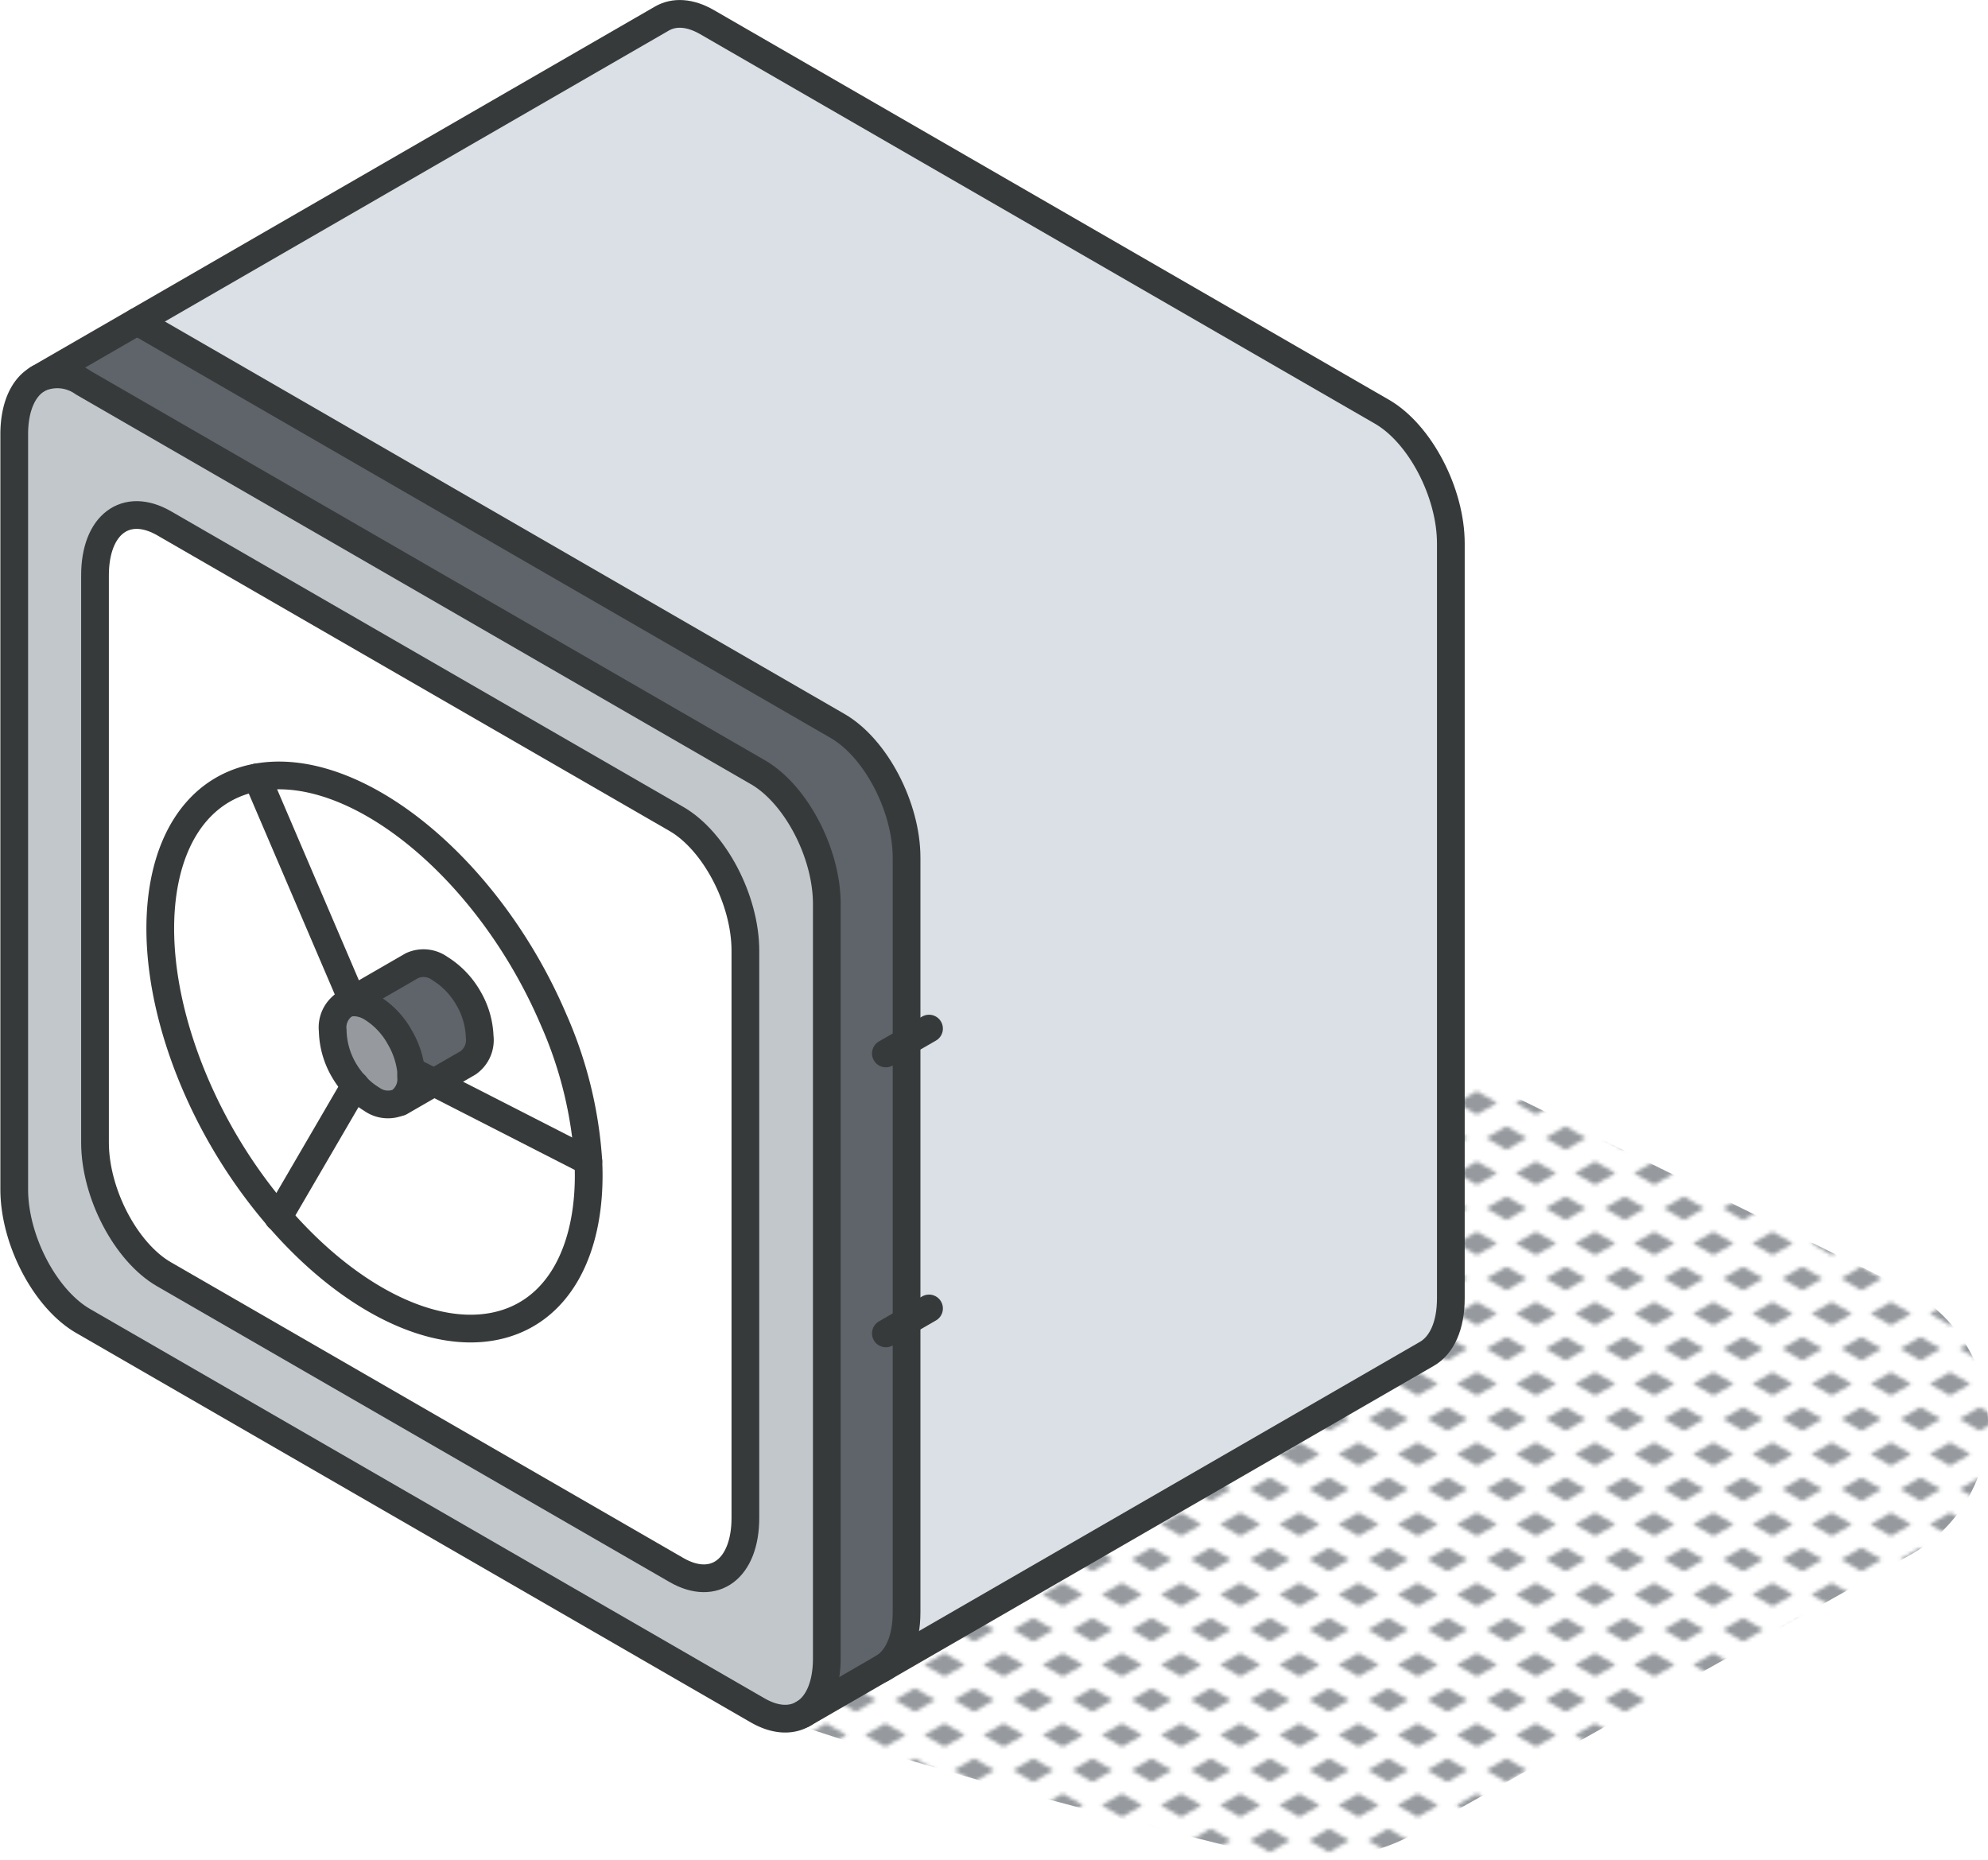 <svg xmlns="http://www.w3.org/2000/svg" xmlns:xlink="http://www.w3.org/1999/xlink" viewBox="0 0 215.1 201.23"><defs><style>.cls-1,.cls-8{fill:none;}.cls-2{fill:#969a9e;}.cls-3{fill:url(#New_Pattern_Swatch_3);}.cls-4{fill:#dae0e5;}.cls-5{fill:#5f646b;}.cls-6{fill:#c2c7cc;}.cls-7{fill:#fff;}.cls-8{stroke:#373a3a;stroke-linecap:round;stroke-linejoin:round;stroke-width:3px;}</style><pattern id="New_Pattern_Swatch_3" data-name="New Pattern Swatch 3" width="16" height="19" patternTransform="translate(9.39 -6.07) scale(0.4)" patternUnits="userSpaceOnUse" viewBox="0 0 16 19"><rect class="cls-1" width="16" height="19"/><polygon class="cls-2" points="16 22.18 10.5 19 16 15.82 21.5 19 16 22.18"/><polygon class="cls-2" points="8 12.68 2.5 9.5 8 6.33 13.5 9.5 8 12.68"/><polygon class="cls-2" points="0 22.18 -5.5 19 0 15.82 5.5 19 0 22.18"/><polygon class="cls-2" points="16 3.18 10.5 0 16 -3.17 21.5 0 16 3.18"/><polygon class="cls-2" points="0 3.18 -5.5 0 0 -3.17 5.5 0 0 3.18"/></pattern></defs><g id="Layer_2" data-name="Layer 2"><g id="icons_design" data-name="icons design"><path class="cls-3" d="M85.06,186.19c14.3,5,38,11.13,51.05,14.35a23.8,23.8,0,0,0,17.39-2.37l53.3-30a16.3,16.3,0,0,0-.81-28.83l-65.64-32.24Z"/><path class="cls-4" d="M98.09,143V92.8c0-5.49-3.34-11.87-7.46-14.25L14.85,34.79,71.63,2c1.31-.75,3-.68,4.88.4l73,42.15c4.12,2.38,7.45,8.76,7.45,14.25v81.65c0,3-1,5.11-2.57,6l-59,34.08c1.66-.87,2.72-3,2.72-6.11Z"/><path class="cls-5" d="M98.09,112.69v61.76c0,3.09-1.06,5.24-2.72,6.11l-8.52,4.91c1.58-.9,2.58-3,2.58-6V97.8c0-5.49-3.34-11.87-7.46-14.25L9,41.4a4.83,4.83,0,0,0-4.76-.46l10.65-6.15L90.63,78.55c4.12,2.38,7.46,8.76,7.46,14.25Z"/><path class="cls-6" d="M89.43,97.8v81.65c0,3-1,5.12-2.58,6-1.31.76-3,.69-4.88-.38L9,142.93c-4.12-2.38-7.46-8.76-7.46-14.25V47c0-3,1-5.12,2.58-6l.12-.07A4.83,4.83,0,0,1,9,41.4L82,83.55C86.09,85.93,89.43,92.31,89.43,97.8Zm-8.78,66.44V102.87c0-5.49-3.34-11.87-7.46-14.25l-55.45-32c-4.12-2.38-7.46.15-7.46,5.64v61.36c0,5.49,3.34,11.87,7.46,14.25l55.45,32C77.31,172.25,80.65,169.73,80.65,164.24Z"/><path class="cls-7" d="M80.65,102.87v61.37c0,5.49-3.34,8-7.46,5.63l-55.45-32c-4.12-2.38-7.46-8.76-7.46-14.25V62.25c0-5.49,3.34-8,7.46-5.64l55.45,32C77.31,91,80.65,97.38,80.65,102.87ZM53.24,143.54c7.17-1.29,10.88-8.4,10.42-17.89a45,45,0,0,0-3.76-15.32c-7-16.41-21.4-28.15-32.1-26.22s-13.68,16.81-6.65,33.22a55.73,55.73,0,0,0,9,14.39C37.25,140,46.07,144.84,53.24,143.54Z"/><path class="cls-7" d="M63.66,125.65c.46,9.49-3.25,16.6-10.42,17.89s-16-3.54-23.14-11.82l8.34-14.31a7.4,7.4,0,0,0,1.82,1.52,3,3,0,0,0,3,.3L47,117.11Z"/><path class="cls-7" d="M63.66,125.65,47,117.11,50.64,115a3,3,0,0,0,1.26-2.78A8.83,8.83,0,0,0,50.68,108a9,9,0,0,0-3.07-3.26,3,3,0,0,0-3-.3l-6.46,3.73L27.8,84.11c10.7-1.93,25.07,9.81,32.1,26.22A45,45,0,0,1,63.66,125.65Z"/><path class="cls-5" d="M50.68,108a8.83,8.83,0,0,1,1.22,4.17A3,3,0,0,1,50.64,115L47,117.11l-2.44-1.24a9.24,9.24,0,0,0-1.19-3.58A8.72,8.72,0,0,0,40.26,109a3.84,3.84,0,0,0-2-.58l-.1-.24,6.46-3.73a3,3,0,0,1,3,.3A9,9,0,0,1,50.68,108Z"/><path class="cls-7" d="M47,117.11l-3.67,2.12a3,3,0,0,0,1.26-2.77c0-.19,0-.39,0-.59Z"/><path class="cls-2" d="M44.52,115.87c0,.2,0,.4,0,.59a3,3,0,0,1-1.26,2.77,3,3,0,0,1-3-.3,7.83,7.83,0,0,1-1.82-1.52,9.75,9.75,0,0,1-1.22-1.68A8.81,8.81,0,0,1,36,111.51a3,3,0,0,1,1.25-2.78,2.11,2.11,0,0,1,1-.28,3.84,3.84,0,0,1,2,.58,8.72,8.72,0,0,1,3.07,3.26A9.24,9.24,0,0,1,44.52,115.87Z"/><path class="cls-7" d="M38.44,117.41,30.1,131.72a55.73,55.73,0,0,1-9-14.39c-7-16.41-4-31.28,6.65-33.22l10.32,24.1-.9.52A3,3,0,0,0,36,111.51a8.81,8.81,0,0,0,1.25,4.22A9.38,9.38,0,0,0,38.44,117.41Z"/><path class="cls-7" d="M38.12,108.21l.1.24a2.11,2.11,0,0,0-1,.28Z"/><path class="cls-8" d="M14.85,34.79,90.63,78.55c4.12,2.38,7.46,8.76,7.46,14.25v81.65c0,3.09-1.06,5.24-2.72,6.11"/><path class="cls-8" d="M4.2,40.94A4.83,4.83,0,0,1,9,41.4L82,83.55c4.12,2.38,7.46,8.76,7.46,14.25v81.65c0,3-1,5.12-2.58,6-1.31.76-3,.69-4.88-.38L9,142.93c-4.12-2.38-7.46-8.76-7.46-14.25V47c0-3,1-5.12,2.58-6"/><path class="cls-8" d="M73.19,169.87l-55.45-32c-4.12-2.38-7.46-8.76-7.46-14.25V62.25c0-5.49,3.34-8,7.46-5.64l55.45,32c4.12,2.38,7.46,8.76,7.46,14.25v61.37C80.65,169.73,77.31,172.25,73.19,169.87Z"/><path class="cls-8" d="M63.66,125.65a45,45,0,0,0-3.76-15.32c-7-16.41-21.4-28.16-32.1-26.22s-13.68,16.81-6.65,33.22a55.73,55.73,0,0,0,9,14.39c7.15,8.27,16,13.12,23.14,11.82S64.11,135.14,63.66,125.65Z"/><line class="cls-8" x1="38.22" y1="108.45" x2="27.8" y2="84.11"/><line class="cls-8" x1="38.44" y1="117.41" x2="30.1" y2="131.72"/><line class="cls-8" x1="44.52" y1="115.87" x2="63.66" y2="125.65"/><path class="cls-8" d="M86.85,185.47l67.56-39c1.57-.92,2.57-3,2.57-6V58.8c0-5.49-3.33-11.87-7.45-14.25L76.51,2.4c-1.86-1.08-3.57-1.15-4.88-.4L4.08,41"/><line class="cls-8" x1="95.85" y1="113.98" x2="100.52" y2="111.29"/><line class="cls-8" x1="95.85" y1="144.27" x2="100.52" y2="141.57"/><path class="cls-8" d="M37.22,108.73a2.11,2.11,0,0,1,1-.28,3.84,3.84,0,0,1,2,.58,8.72,8.72,0,0,1,3.07,3.26,9.24,9.24,0,0,1,1.19,3.58c0,.2,0,.4,0,.59a3,3,0,0,1-1.26,2.77,3,3,0,0,1-3-.3,7.83,7.83,0,0,1-1.82-1.52,9.75,9.75,0,0,1-1.22-1.68A8.81,8.81,0,0,1,36,111.51,3,3,0,0,1,37.22,108.73Z"/><path class="cls-8" d="M37.22,108.73l7.36-4.25a3,3,0,0,1,3,.3A9,9,0,0,1,50.68,108a8.83,8.83,0,0,1,1.22,4.17A3,3,0,0,1,50.64,115l-7.35,4.24"/></g></g></svg>